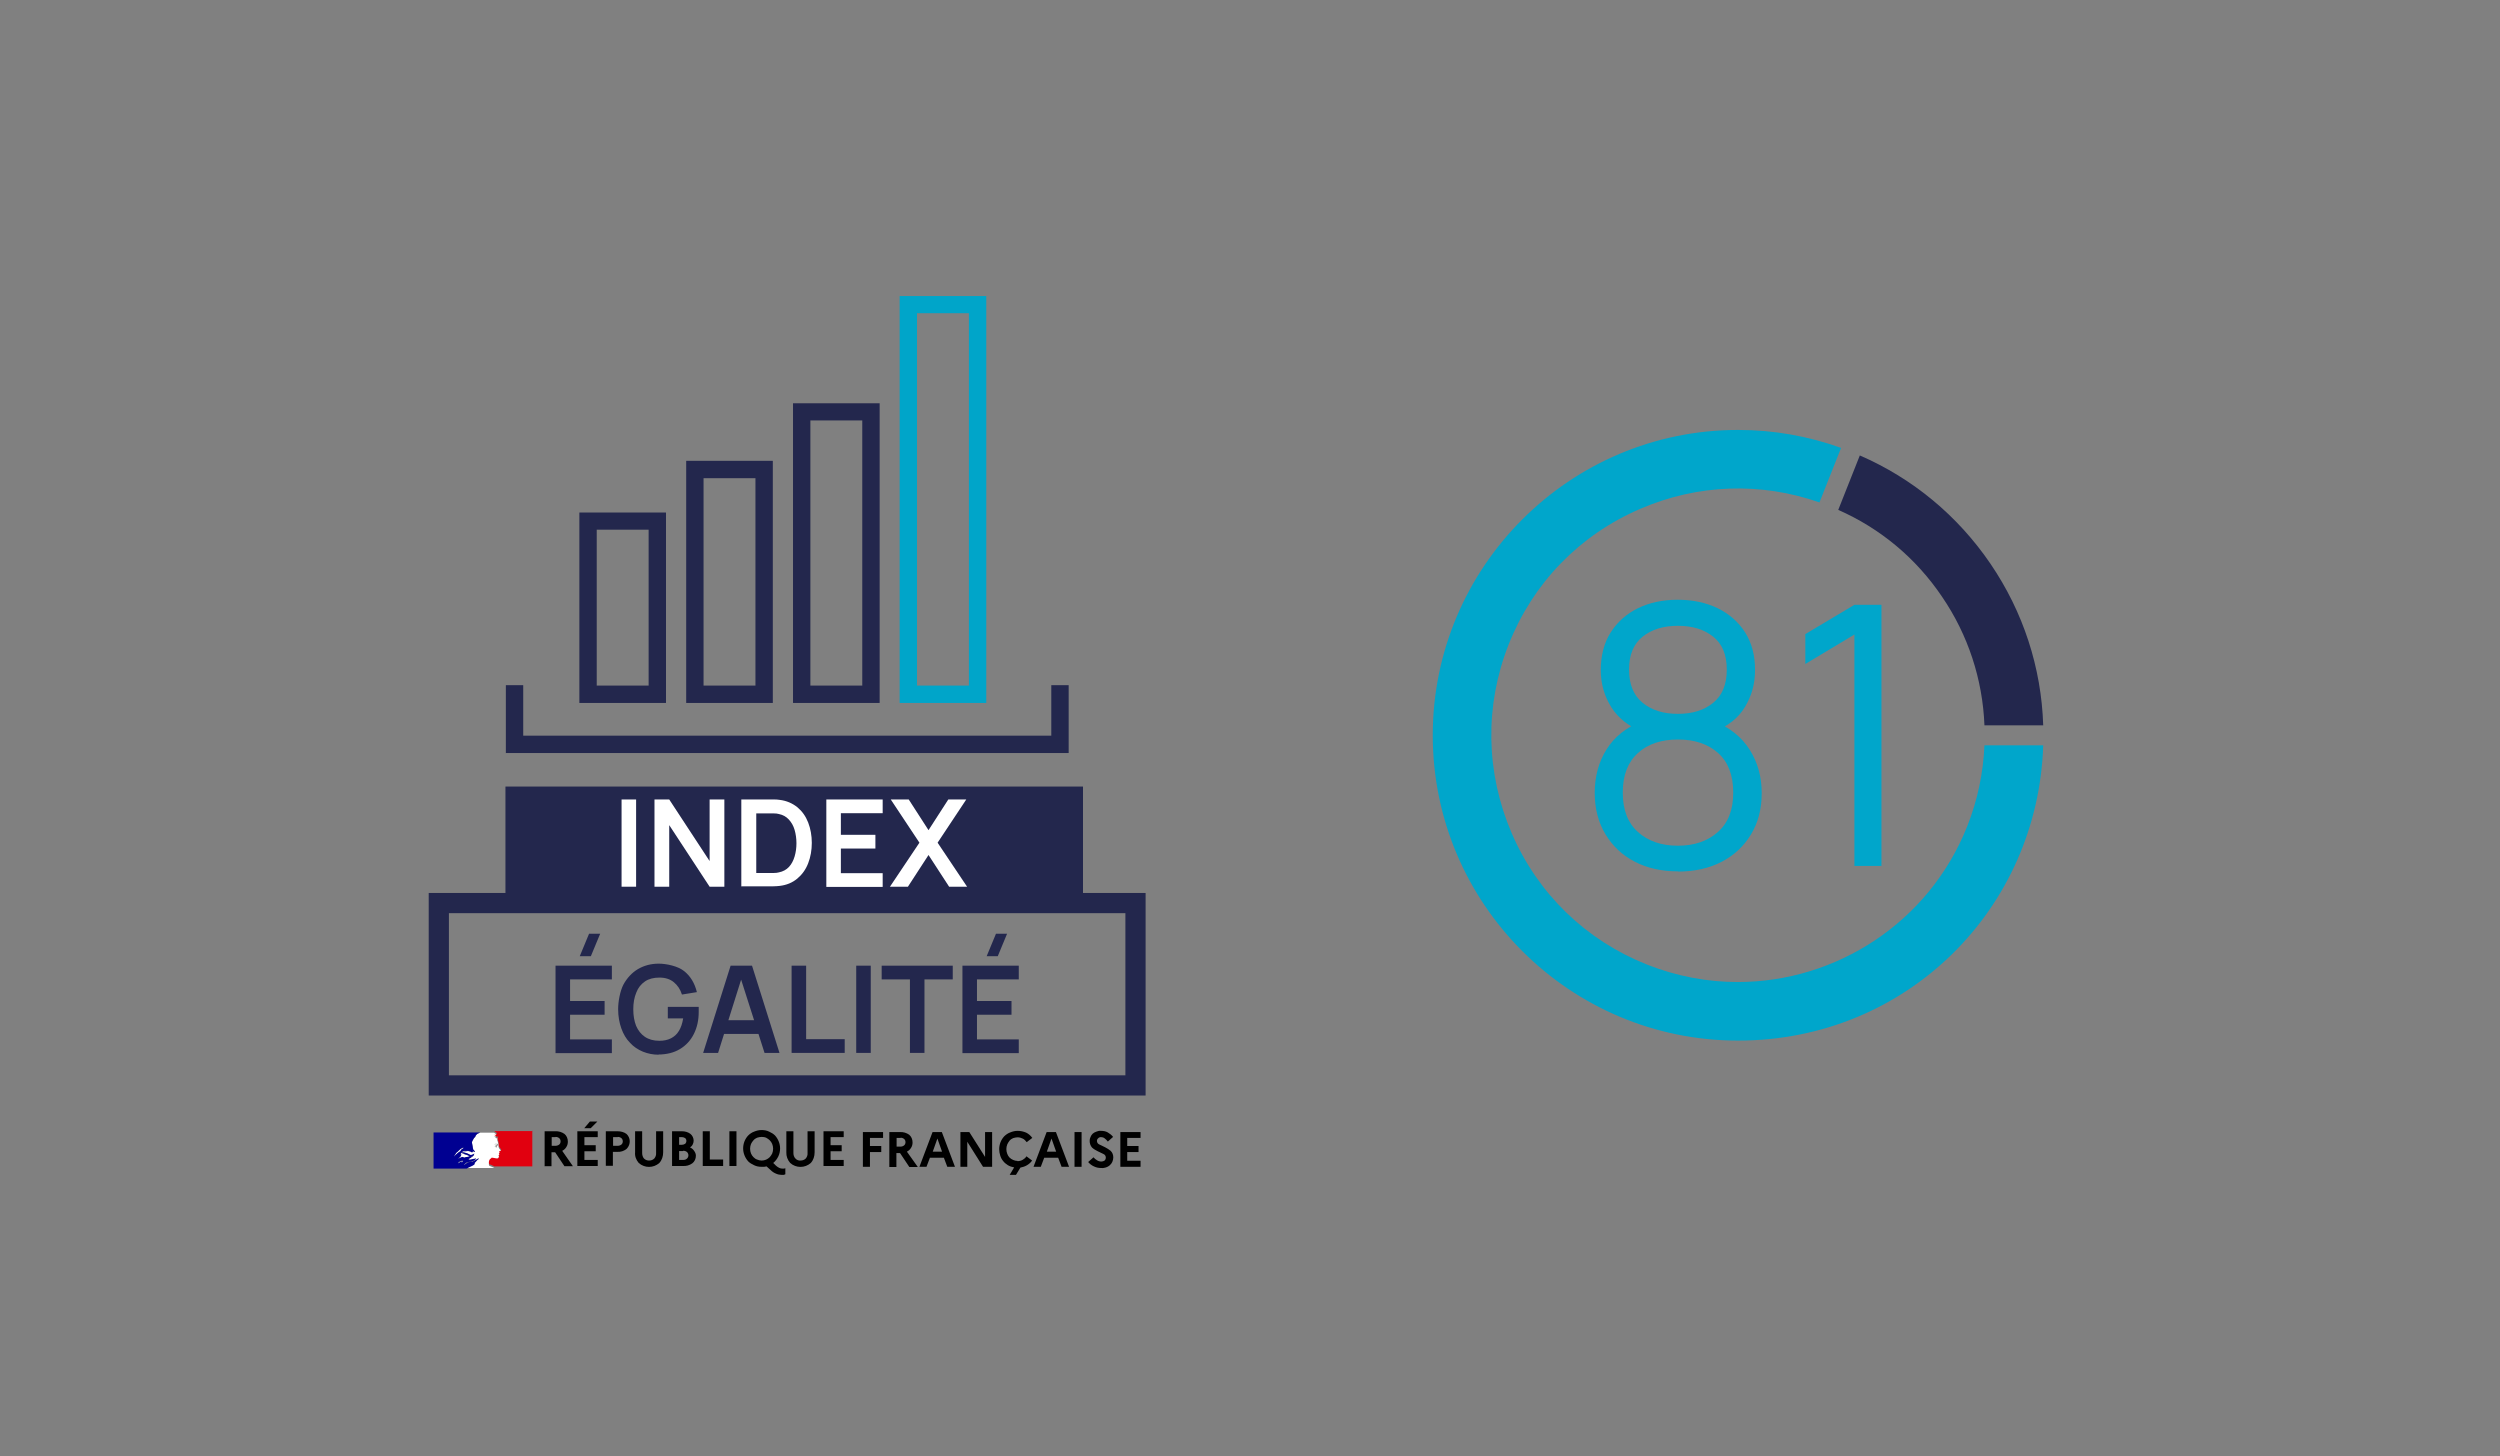 <?xml version="1.0" encoding="UTF-8"?>
<svg id="Layer_1" xmlns="http://www.w3.org/2000/svg" width="1238" height="721" version="1.1" viewBox="0 0 1238 721">
  <rect x="0" y="0" width="1238" height="721" fill="#808080" stroke="none"/>
  <!-- Generator: Adobe Illustrator 29.2.1, SVG Export Plug-In . SVG Version: 2.1.0 Build 116)  -->
  <defs>
    <style>
      .st0 {
        fill: #000091;
      }

      .st1, .st2 {
        fill: #00a6cb;
      }

      .st3, .st4 {
        fill: #23274d;
      }

      .st5 {
        fill: #9c9b9b;
      }

      .st6 {
        fill: #e1000f;
      }

      .st4, .st2 {
        fill-rule: evenodd;
      }

      .st7 {
        fill: #fff;
      }

      .st8 {
        fill: #00a5c9;
      }

      .st9 {
        fill: none;
        stroke: #23274d;
        stroke-miterlimit: 10;
        stroke-width: 10px;
      }
    </style>
  </defs>
  <g>
    <g>
      <path class="st4" d="M921,225.5l-10.7,27c20.9,9.2,38.6,24,51.4,43,12.9,18.9,20.1,40.9,21,63.7h29.1c-.9-28.6-9.9-56.2-26.1-80s-38.5-42.3-64.8-53.7Z"/>
      <path class="st2" d="M982.7,369.1c-.6,13.7-3.4,27.1-8.5,40-19,47.9-65.1,77.2-113.7,77.2-14.9,0-30.1-2.8-44.8-8.6-30.3-12-54.2-35.1-67.1-65.1s-13.5-63.1-1.5-93.5,35.1-54.2,65.1-67.1c28.4-12.3,59.7-13.4,88.8-3.2l10.7-27c-16.4-5.9-33.5-8.9-51-8.9-83.4,0-151.2,67.8-151.2,151.2s67.8,151.2,151.2,151.2,148.5-65.1,151.1-146.2h-29.1Z"/>
    </g>
    <g>
      <path class="st1" d="M830.9,431.5c-8.1,0-15.2-1.6-21.4-4.8-6.2-3.2-11-7.8-14.5-13.6-3.5-5.8-5.3-12.7-5.3-20.5s1.9-15.2,5.8-21.4c3.9-6.3,9.8-11,17.8-14.2l-.2,5.2c-6.6-2.5-11.7-6.5-15.2-12-3.5-5.6-5.2-11.7-5.2-18.5s1.6-13.4,4.9-18.5c3.3-5.2,7.8-9.2,13.5-12,5.7-2.8,12.3-4.2,19.7-4.2s14,1.4,19.8,4.2c5.7,2.8,10.3,6.8,13.6,12,3.3,5.2,4.9,11.4,4.9,18.5s-1.7,12.9-5,18.4c-3.3,5.5-8.4,9.5-15.2,12.1l-.4-5.2c8,3.2,13.9,7.9,17.9,14.2,4,6.3,6,13.4,6,21.5s-1.8,14.7-5.3,20.5c-3.5,5.8-8.4,10.4-14.6,13.6-6.2,3.2-13.4,4.8-21.5,4.8ZM830.9,418.8c8.1,0,14.8-2.3,19.8-6.8,5.1-4.5,7.6-11,7.6-19.5s-2.5-15.2-7.5-19.6c-5-4.5-11.7-6.7-19.9-6.7s-14.9,2.2-19.8,6.7c-5,4.5-7.5,11-7.5,19.6s2.5,15,7.5,19.5c5,4.5,11.6,6.8,19.8,6.8ZM830.9,353.5c7.2,0,13-1.8,17.5-5.5,4.5-3.7,6.7-9.1,6.7-16.4s-2.2-12.7-6.7-16.3c-4.5-3.6-10.3-5.4-17.5-5.4s-13,1.8-17.5,5.4c-4.5,3.6-6.7,9.1-6.7,16.3s2.2,12.7,6.7,16.4c4.5,3.7,10.3,5.5,17.5,5.5Z"/>
      <path class="st1" d="M918.3,428.8v-114.6l-24.3,14.6v-14.8l24.3-14.5h13.4v129.3h-13.4Z"/>
    </g>
  </g>
  <g>
    <g>
      <g>
        <path class="st3" d="M329.8,348.1h-42.9v-94.3h42.9v94.3ZM295.5,339.5h25.7v-77.2h-25.7v77.2Z"/>
        <path class="st3" d="M435.6,348.1h-42.9v-148.4h42.9v148.4ZM401.3,339.5h25.7v-131.3h-25.7v131.3Z"/>
        <path class="st8" d="M488.4,348.1h-42.9v-201.5h42.9v201.5ZM454.1,339.5h25.7v-184.4h-25.7v184.4Z"/>
        <polygon class="st3" points="529.2 372.9 250.5 372.9 250.5 339.3 259.1 339.3 259.1 364.3 520.6 364.3 520.6 339.3 529.2 339.3 529.2 372.9"/>
        <path class="st3" d="M382.7,348.1h-42.9v-119.9h42.9v119.9ZM348.4,339.5h25.7v-102.7h-25.7v102.7Z"/>
      </g>
      <g>
        <g>
          <path class="st3" d="M275.1,521.4v-43.2h27.9v6.8h-20.7v10.7h17.1v6.8h-17.1v12.2h20.7v6.8h-27.9ZM292.6,473.5h-5.5l4.6-11.1h5.5l-4.6,11.1Z"/>
          <path class="st3" d="M326.3,522.3c-2.8,0-5.4-.5-7.9-1.5-2.4-1-4.6-2.4-6.4-4.4-1.9-1.9-3.3-4.3-4.3-7.1-1-2.8-1.6-6-1.6-9.6s.9-8.8,2.6-12.1c1.8-3.3,4.2-5.9,7.2-7.7,3.1-1.8,6.5-2.7,10.3-2.7s9.5,1.2,12.6,3.7c3.1,2.5,5.2,5.9,6.3,10.4l-7.4,1.2c-.8-2.6-2.2-4.6-4-6.1s-4.2-2.3-7.1-2.3c-2.9,0-5.3.6-7.2,1.9-1.9,1.3-3.4,3.1-4.3,5.5-1,2.4-1.5,5.1-1.5,8.3s.5,5.9,1.4,8.2c1,2.3,2.4,4.1,4.3,5.4,1.9,1.3,4.3,2,7.2,2,2.2,0,4.1-.4,5.7-1.2,1.6-.8,3-2,4-3.7,1-1.6,1.7-3.7,2.1-6.2h-7.6v-5.7h15.3c0,.3,0,.8,0,1.4,0,.6,0,1,0,1.1,0,4.1-.8,7.7-2.4,10.9-1.6,3.2-3.9,5.7-6.9,7.5s-6.6,2.7-10.8,2.7Z"/>
          <path class="st3" d="M348.2,521.4l13.6-43.2h10.6l13.6,43.2h-7.4l-12.4-38.8h1.6l-12.2,38.8h-7.4ZM355.7,512v-6.8h22.7v6.8h-22.7Z"/>
          <path class="st3" d="M392,521.4v-43.2h7.2v36.4h19.1v6.8h-26.3Z"/>
          <path class="st3" d="M424,521.4v-43.2h7.2v43.2h-7.2Z"/>
          <path class="st3" d="M450.6,521.4v-36.4h-14v-6.8h35.2v6.8h-14v36.4h-7.2Z"/>
          <path class="st3" d="M476.6,521.4v-43.2h27.9v6.8h-20.7v10.7h17.1v6.8h-17.1v12.2h20.7v6.8h-27.9ZM494.1,473.5h-5.5l4.6-11.1h5.5l-4.6,11.1Z"/>
        </g>
        <rect class="st3" x="250.3" y="389.5" width="286" height="56"/>
        <rect class="st9" x="217.3" y="447.2" width="345" height="90.3"/>
        <g>
          <path class="st7" d="M307.8,439.1v-43.2h7.2v43.2h-7.2Z"/>
          <path class="st7" d="M324.1,439.1v-43.2h7.3l20,30.5v-30.5h7.3v43.2h-7.3l-20-30.5v30.5h-7.3Z"/>
          <path class="st7" d="M367.1,439.1v-43.2h13.8c.4,0,1.1,0,2.1,0,1.1,0,2.1,0,3.1.2,3.4.4,6.3,1.7,8.7,3.6,2.4,2,4.2,4.5,5.4,7.6s1.8,6.5,1.8,10.1-.6,7-1.8,10.1-3,5.6-5.4,7.6-5.3,3.2-8.7,3.6c-1,.1-2,.2-3.1.2-1.1,0-1.8,0-2.2,0h-13.8ZM374.5,432.3h6.4c.6,0,1.4,0,2.3,0,.9,0,1.8-.1,2.5-.3,2-.4,3.7-1.3,5-2.7,1.3-1.4,2.2-3.2,2.8-5.2.6-2.1.9-4.2.9-6.5s-.3-4.5-.9-6.6c-.6-2.1-1.6-3.8-2.9-5.2-1.3-1.4-2.9-2.3-4.9-2.7-.7-.2-1.5-.3-2.5-.3-.9,0-1.7,0-2.3,0h-6.4v29.6Z"/>
          <path class="st7" d="M409.2,439.1v-43.2h27.9v6.8h-20.7v10.7h17.1v6.8h-17.1v12.2h20.7v6.8h-27.9Z"/>
          <path class="st7" d="M440.7,439.1l14.6-21.8-14.2-21.4h8.9l9.8,15.2,9.8-15.2h8.9l-14.2,21.4,14.6,21.8h-8.9l-10.2-15.7-10.2,15.7h-8.9Z"/>
        </g>
      </g>
    </g>
    <g>
      <g id="Marianne">
        <path id="Fond-2" class="st7" d="M235.1,575.8l.6-.6h0c.3-.4.7-.8,1.1-1.1l.4-.3s0,0,0-.1l-.4.3s0,0,0,0l.3-.3h0c-.4,0-.8.2-1.1.5h-.1c-.5.2-.9.6-1.4.8h0l-.6.3c-.3,0-.5,0-.8,0l-1.3.3h0l-.6.3h0s0,0,0,0l-.2.2c-.2.1-.4.3-.6.4h0l-.6.6h0c0,0,0,0,.1-.1,0,0,0,0,0-.1,0,0,.1-.2.1-.3h0l.6-.4h0s0,0,0,0h-.1c0,.1-.1.3-.3.3h0s0,0,0,0h0l.3-.2h0l.4-.3h0l-.6.3h0s0,0,0,0h0l.2-.2h0c1.1-.8,2.6-.6,3.8-1.1l.3-.2c.1,0,.3-.3.5-.3.3-.2.5-.5.6-.8h0c-.5.2-1,.3-1.4.3-.7.3-1.5.4-2.3.4h.2c0,0,0-.1.1-.2h.1s0,0,0,0h.1c-.1-.1-.3.1-.5,0s0-.1.1-.2h.1s0,0,0-.1c.5-.3,1-.5,1.4-.8s-.1.1-.3,0,0-.1,0-.1c.4-.1.7-.3,1.1-.4-.1,0-.3.1-.4,0h.2c0-.2,0-.2,0-.2h0,.2c0-.1,0-.1,0-.1.1-.1.3-.2.4-.2,0,0-.2,0-.2,0s0,0,.1,0h-.1s0,0,0,0,0,0,0,0h0c.1-.3.2-.5.3-.8h0c-.4.3-.9.6-1.4.7h-.2c-.2,0-.4,0-.6,0l-.3-.3-.9-.4c-.8-.3-1.7-.6-2.6-.6.4-.1.8-.2,1.2-.3.5-.2,1.1-.3,1.7-.3-.1,0-.3,0-.3,0-.5,0-1,0-1.4.2l-1,.3c-.2,0-.3.3-.5.3h0c.3-.6.7-.8,1.3-.9.6,0,1.2,0,1.8,0l1.3.3c.1,0,.2.3.3.3s.4,0,.6.1,0-.1,0-.2.3,0,.4,0-.3-.4-.4-.7h0c.2.2.5.5.8.6.2.1.6.2.5,0-.2-.4-.5-.7-.8-1h0c0-.1-.1-.1-.1-.1v-.3c-.1,0,0-.2-.2-.3s0-.4,0-.6c0-.2-.1-.4-.1-.6-.1-.5-.2-1.1-.3-1.6,0-.6.4-1.1.7-1.7.2-.5.5-.8.9-1.1.1-.4.3-.8.6-1.1.3-.3.6-.6,1-.7l.9-.4h6.9c0,.1.5.4.5.4.2.1.5.3.6.5,0,.1.2.3.1.4s-.1.4-.3.5c-.2.1-.5.1-.8.1h-.4c.5,0,1,.4,1.3.8h.3c0,.2-.1.3,0,.3h0c.2,0,.1-.4.4-.3.2,0,.2.2.2.4,0,0,0,0,0,0l-.4.3c0,0,0,.2,0,.3l.2.4.2.8c.2.5.3,1,.3,1.5,0,.3-.1.5,0,.8.1.3.2.5.4.8.2.1.3.3.4.5.2.3.6.7.4,1.1s-.5.2-.8.4,0,.4.1.6-.3.5-.4.6.2,0,.2.1.3.3.1.4-.6.3-.3.6,0,.5,0,.7c-.1.3-.3.5-.6.5-.2.1-.4.1-.6,0h-.2c-.6-.1-1.1-.2-1.7-.3h-.5c0,.1-.4.5-.4.5h-.2l-.3.4h0q0,0,0,0l-.3.6c-.2.8-.1,1.4,0,1.6s1.1.4,1.8.8l.8.4h-13.8c.7-.4,1.4-.8,2.2-1.1.6-.2,1.2-.6,1.7-1M229.9,573.2c0,0-.2,0-.2,0s.3-.2.4-.3.1-.1.2,0h.3c-.2.3-.4.3-.7.3M224.8,572.5h0c.4-.5.8-1.1,1.1-1.7.4-.2.8-.5,1.1-.8.5-.6,1.2-1.1,1.9-1.5.3,0,.6,0,.9,0-.1.1-.3.1-.4.2h0c-.3.3-.8.4-1.1.9s-.3.8-.8.8,0,0,0,0c-.9.7-1.8,1.5-2.6,2.3M227.5,570.4c0,0,0,0,0,.1s0,.1-.1.1h0c0-.1.1-.3.3-.3h0M229.1,575.4c0,0,0,0,0,.1s0,0,0,0h-.3c0,.1,0,.2,0,.2h-.1c0,0-.3,0-.2,0l.3-.3c0,0,.1,0,.1-.1h.3M228.5,575.2h0l-.4.3-.4.2h0l-.3.3h-.2s0,0,0,0h0q0,0,0,0h0c0,0-.1,0-.1.1l-.2.2h-.2.1c0-.1.1-.1.1-.1,0,0,0-.1.1-.1h0s0,0,0,0h0q0,0,0-.1h0c0,0,.1-.1.1-.2h-.1c0,.1,0,0,0,0,0,0,0,0,0,0h0v-.2h.3c.4-.4.9-.4,1.3-.6s.4,0,.5,0h.3l-.8.6M229.2,573.1c0,0,0,0,.1-.1h-.3l-.6.2-.7.3c-.3.2-.7.4-1.1.6q0,0,0,0l.3-.2h0c.3-.3.6-.6.9-.9h0c.1-.2.3-.4.4-.5,0-.1.2-.3.3-.3h-.1c-.1,0-.3,0-.4,0h.2c0-.1,0-.1,0-.1,0-.1,0-.2.2-.2h.4c-.3-.2-.5,0-.8-.2.1-.4.5-.8.9-1h0c0,.2,0,.3-.3.3l.8.3s0,0,0,0,0,0,0,0c.1.1.4,0,.5.2s-.2,0-.3,0c1,.3,2.1.5,3,1.2-.8.2-1.5.3-2.3.3h-.3c-.1,0-.3,0-.3.1h-.4"/>
        <path id="Rouge" class="st0" d="M235.1,575.8l.6-.6h0c.3-.4.7-.8,1.1-1.1l.4-.3s0,0,0-.1l-.4.3s0,0,0,0l.3-.3h0c-.4,0-.8.2-1.1.5h-.1c-.5.2-.9.6-1.4.8h0l-.6.3c-.3,0-.5,0-.8,0l-1.3.3h0l-.6.3h0s0,0,0,0l-.2.2-.6.4s0,0,0,0l-.6.5h0c0,0,0,0,.1-.1,0,0,0,0,0-.1,0,0,.1-.2.1-.3h0l.6-.4h0s0,0,0,0h-.1c0,.1-.1.3-.3.3h0s0,0,0,0h0l.3-.2h0l.4-.3h0l-.6.3h0s0,0,0,0h0l.2-.2h0c1.1-.8,2.6-.6,3.8-1.1l.3-.2c.1,0,.3-.3.5-.3.3-.2.5-.5.6-.8h0c-.5.2-1,.3-1.4.3-.7.3-1.5.4-2.3.4h.2c0,0,0-.1.1-.2h.1s0,0,0,0h.1c-.1-.1-.3.1-.5,0s0-.1.1-.2h.1s0,0,0-.1c.5-.3,1-.5,1.4-.8s-.1.1-.3,0,0-.1,0-.1c.4-.1.7-.3,1.1-.4-.1,0-.3.1-.4,0h.2c0-.2,0-.2,0-.2h0,.2c0-.1,0-.1,0-.1.1-.1.3-.2.4-.2,0,0-.2,0-.2,0s0,0,.1,0h-.1s0,0,0,0,0,0,0,0h0c.1-.3.2-.5.3-.8h0c-.4.3-.9.6-1.4.7h-.2c-.2,0-.4,0-.6,0l-.3-.3-.9-.4c-.8-.3-1.7-.6-2.6-.6.4-.1.8-.2,1.2-.3.5-.2,1.1-.3,1.7-.3-.1,0-.3,0-.3,0-.5,0-1,0-1.4.2l-1,.3c-.2,0-.3.3-.5.3h0c.3-.6.7-.8,1.3-.9.6,0,1.2,0,1.8,0l1.3.3c.1,0,.2.3.3.3s.4,0,.6.1,0-.1,0-.2.3,0,.4,0-.3-.4-.4-.7h0c.3.2.5.5.8.6s.6.2.5,0c-.2-.4-.5-.7-.8-1h0c0-.1-.1-.1-.1-.1v-.3c-.1,0,0-.2-.1-.3s0-.4-.1-.6c0-.2-.1-.4-.1-.6-.1-.5-.2-1.1-.3-1.6,0-.6.4-1.1.7-1.7.2-.5.5-.8.9-1.1.1-.4.3-.8.6-1.1.3-.3.6-.6,1-.7l.9-.4h-23.1v17.9h16.4c.7-.4,1.4-.8,2.2-1.1.6-.2,1.2-.6,1.7-1M229.9,573.4c0,0-.2,0-.2,0s.3-.2.4-.3.1-.1.2,0h.3c-.2.3-.4.3-.7.3M224.8,572.6h0c.4-.5.8-1.1,1.1-1.7.4-.3.8-.6,1.1-1,.5-.6,1.2-1.1,1.9-1.5.3,0,.6,0,.9,0-.1.1-.3.1-.4.2h0c-.3.3-.8.4-1.1.9s-.3.8-.8.8,0,0,0,0c-.9.7-1.8,1.5-2.6,2.3M227.5,570.4c0,0,0,0,0,.1s0,.1-.1.1h0c0-.1.1-.3.3-.3h0M229.1,575.4c0,0,0,0,0,.1s0,0,0,0h-.3c0,.1-.2.1-.2.1,0,0-.3,0-.2,0l.3-.3c0,0,.1,0,.1-.1,0,0,0,0,0,0h.2M228.5,575h0l-.4.3-.4.2h0l-.3.3h-.2s0,0,0,0h0q0,0,0,0h0c0,0-.1,0-.1.1l-.2.2h-.2.1c0-.1.1-.1.1-.1,0,0,0-.1.1-.1h0s0,0,0,0h0q0,0,0-.1h0c0,0,.1-.1.1-.2h-.1c0,.1,0,0,0,0,0,0,0,0,0,0h0v-.2h.3c.4-.4.9-.4,1.3-.6s.4,0,.5,0h.3l-.8.6M229.2,573c0,0,0,0,.1-.1h-.3l-.6.2-.7.3c-.3.2-.7.4-1.1.6q0,0,0,0l.3-.2h0c.3-.3.6-.6.9-.9h0c.1-.2.3-.4.4-.5,0-.1.2-.3.3-.3h-.1c-.1,0-.3,0-.4,0h.2c0-.1,0-.1,0-.1,0-.1,0-.2.2-.2h.4c-.3-.2-.5,0-.8-.2.1-.4.5-.8.9-1h0c0,.2,0,.3-.3.3l.8.3s0,0,0,0,0,0,0,0c.1.1.4,0,.5.2s-.2,0-.3,0c1,.3,2.1.5,3,1.2-.7.3-1.5.4-2.3.4h-.3c-.1,0-.3,0-.3.1h-.4"/>
        <path id="Bleu" class="st6" d="M263.8,560.1h-19.1.1c0,.1.5.4.5.4.2.1.5.3.6.5,0,.1.2.3.1.4s-.1.4-.3.5c-.2.1-.5.1-.8.1h-.4c.5,0,1,.4,1.3.8h.3c0,.2-.1.3,0,.3h0c.2,0,.1-.4.4-.3.2,0,.2.2.2.4,0,0,0,0,0,0l-.4.3c0,0,0,.2,0,.3l.2.4.2.8c.2.5.3,1,.3,1.5,0,.3-.1.5,0,.8,0,.3.2.5.3.8.2.1.3.3.4.5.3.3.6.7.4,1.1s-.5.2-.8.4,0,.4.1.6-.3.5-.4.6.2,0,.2.1.3.3.1.4-.6.3-.3.6,0,.5,0,.7c-.1.3-.3.5-.6.5-.2.1-.4.1-.6,0h-.2c-.6-.1-1.1-.2-1.7-.3h-.5c0,.1-.4.5-.4.5h-.2l-.3.4h0q0,0,0,0l-.3.6c-.2.8-.1,1.4,0,1.6s1.1.4,1.8.8l.8.4h18.8v-17.7Z"/>
        <path id="Yeux" class="st5" d="M245.8,566.6h.3c0,.3-.4.4-.7.6h0c-.1,0,0,.3-.2.3h-.3c.1.2.3.3.5.3h.1c0,.1.1.1.1.1v.2c-.1.1-.3,0-.4.1h.8c.2-.1,0-.4.1-.6s0,0,0,0,.1-.2.2-.2.2,0,.2-.1-.1-.1,0-.2.4-.3.3-.5-.3-.1-.5-.2c-.2,0-.4,0-.6,0h-.5c0,.1-.6.4-.6.4.2,0,.5-.2.8-.2.2,0,.4,0,.6,0"/>
      </g>
      <g>
        <g>
          <path d="M269.7,577.4v-17.2h5.3c1.6-.1,3.2.4,4.5,1.3,1.1.9,1.7,2.3,1.7,3.8,0,1-.2,1.9-.8,2.8-.5.8-1.2,1.4-2,1.8l5.3,7.6h-4.2l-4.6-6.9h-1.8v6.9h-3.5ZM275.1,563.1h-1.9v4.3h1.9c.6,0,1.3-.2,1.8-.6.5-.4.7-1,.7-1.6,0-.6-.2-1.2-.7-1.6-.5-.4-1.1-.6-1.8-.6Z"/>
          <path d="M285.9,577.4v-17.2h10.1v2.9h-6.6v4h5.6v3h-5.6v4.3h6.6v3h-10.1ZM292.5,558.7h-3.2l2.8-3.3h3.7l-3.3,3.3Z"/>
          <path d="M300,577.4v-17.2h5.8c1.6,0,3.2.4,4.4,1.3,2.1,1.9,2.2,5.1.3,7.2-.1.1-.2.2-.3.3-1.3,1-2.8,1.5-4.4,1.4h-2.3v6.9h-3.5ZM305.9,563.1h-2.3v4.3h2.3c.6,0,1.3-.2,1.8-.6.5-.4.7-1,.7-1.6,0-.6-.2-1.2-.7-1.6-.5-.4-1.1-.6-1.8-.6Z"/>
          <path d="M324.9,571v-10.8h3.5v10.4c0,2-.6,3.9-1.9,5.3-2.9,2.6-7.3,2.6-10.2,0-1.3-1.5-2-3.4-1.8-5.3v-10.4h3.5v10.8c0,1,.3,2,.9,2.7.7.7,1.6,1,2.5,1,1,0,1.9-.3,2.6-1,.6-.7,1-1.7.9-2.7Z"/>
          <path d="M332.8,577.4v-17.2h4.9c1.5,0,3,.4,4.2,1.3,1,.8,1.6,2.1,1.6,3.4,0,.7-.2,1.3-.5,1.9-.3.6-.8,1.1-1.3,1.4.9.4,1.6,1,2.1,1.8.5.7.8,1.5.8,2.3,0,1.5-.6,2.9-1.8,3.8-1.4,1-3,1.4-4.7,1.3h-5.3ZM337.7,563.1h-1.4v3.8h1.4c.6,0,1.1-.2,1.6-.5.8-.8.8-2.1,0-2.8,0,0,0,0,0,0-.5-.3-1-.5-1.6-.5ZM338.2,570h-1.9v4.4h1.9c.7,0,1.4-.1,1.9-.6.5-.4.8-1,.8-1.7,0-.6-.3-1.3-.8-1.7-.6-.4-1.2-.6-1.9-.5Z"/>
          <path d="M348,577.4v-17.2h3.5v14h6.6v3.2h-10.1Z"/>
          <path d="M361.2,577.4v-17.2h3.5v17.2h-3.5Z"/>
          <path d="M384,577c.5.5,1.2,1,1.8,1.3.6.3,1.1.4,1.8.4h.6l.7-.2v3l-.8.3h-1c-.9,0-1.9-.2-2.8-.6-1-.4-1.9-1-2.7-1.8l-2-1.8-1.2.2h-1.3c-1.3,0-2.5-.2-3.7-.8-1.1-.5-2.1-1.1-2.9-1.9-1.6-1.8-2.5-4.1-2.5-6.4,0-2.4.9-4.7,2.5-6.4.8-.8,1.8-1.5,2.9-1.9,1.2-.5,2.4-.8,3.7-.8,1.3,0,2.6.2,3.8.8,1.1.5,2.1,1.1,2.9,1.9,1.6,1.8,2.5,4.1,2.5,6.4,0,1.4-.3,2.8-.9,4-.6,1.2-1.4,2.3-2.5,3.2l1.1,1.1ZM377.2,574.7c1.5,0,2.9-.6,4-1.7.5-.6.9-1.2,1.2-1.8.6-1.5.6-3.2,0-4.7-.3-.7-.7-1.3-1.2-1.8-.5-.5-1.1-.9-1.8-1.3-.7-.3-1.5-.4-2.3-.4-.7,0-1.5.2-2.2.4-.7.3-1.3.7-1.8,1.3-.5.5-.9,1.2-1.2,1.8-.6,1.5-.6,3.2,0,4.7.3.7.7,1.3,1.2,1.8.5.5,1.1,1,1.8,1.2.7.3,1.4.5,2.2.5Z"/>
          <path d="M399.9,571v-10.8h3.5v10.4c0,2-.6,3.9-1.9,5.3-2.9,2.6-7.3,2.6-10.2,0-1.3-1.5-2-3.4-1.9-5.3v-10.4h3.5v10.8c0,1,.3,2,1,2.7.6.7,1.6,1.1,2.5,1,1,0,1.9-.3,2.6-1,.6-.7,1-1.7.9-2.7Z"/>
          <path d="M407.8,577.4v-17.2h10v2.9h-6.5v4h5.5v3h-5.5v4.3h6.5v3h-10Z"/>
        </g>
        <g>
          <path d="M427.3,577.8v-17.2h10v2.9h-6.5v4h5.6v3h-5.6v7.3h-3.5Z"/>
          <path d="M440.4,577.8v-17.2h5.3c1.6-.1,3.2.4,4.5,1.3,1.1.9,1.7,2.3,1.7,3.8,0,1-.2,1.9-.8,2.8-.5.8-1.2,1.4-2,1.8l5.4,7.6h-4.2l-4.6-6.9h-1.8v6.9h-3.5ZM446,563.5h-2v4.3h2c.6,0,1.2-.2,1.7-.6.5-.4.7-1,.7-1.6,0-.6-.2-1.2-.7-1.6-.5-.4-1.1-.6-1.7-.6Z"/>
          <path d="M455.3,577.8l6.5-17.2h4.6l6.5,17.2h-3.8l-1.7-4.5h-6.9l-1.7,4.5h-3.7ZM461.8,570.3h4.7l-2.3-6.5-2.3,6.5Z"/>
          <path d="M475.6,577.8v-17.2h4.4l7.8,12.3v-12.3h3.5v17.2h-4.5l-7.8-12.4v12.4h-3.4Z"/>
          <path d="M503.8,575c.9,0,1.9-.2,2.7-.7.7-.4,1.4-1,1.8-1.7l2.8,2.1c-.6.9-1.5,1.7-2.5,2.3-1,.6-2.2,1-3.3,1.2l-2.2,3.6h-3.1l2.2-3.7c-1.1-.2-2.1-.5-3.1-1.1-.9-.6-1.7-1.2-2.3-2-.7-.8-1.2-1.8-1.5-2.8-.3-1-.5-2-.5-3.1,0-2.4.9-4.7,2.5-6.4.8-.8,1.8-1.5,2.9-1.9,1.2-.5,2.4-.8,3.7-.8,1.5,0,2.9.3,4.3.9,1.2.6,2.2,1.5,3,2.6l-2.8,2.1c-.5-.7-1.1-1.3-1.8-1.7-.8-.4-1.7-.7-2.7-.7-.7,0-1.5.2-2.2.4-.7.3-1.3.7-1.8,1.3-.5.6-.8,1.2-1.1,1.8-.6,1.5-.6,3.2,0,4.7.3.7.6,1.3,1.1,1.8.5.5,1.1.9,1.8,1.2.7.3,1.4.5,2.2.5Z"/>
          <path d="M511.8,577.8l6.5-17.2h4.6l6.5,17.2h-3.7l-1.7-4.5h-6.9l-1.7,4.5h-3.8ZM518.3,570.3h4.7l-2.3-6.5-2.3,6.5Z"/>
          <path d="M532.1,577.8v-17.2h3.5v17.2h-3.5Z"/>
          <path d="M538.9,575.4l2.6-2.3c.5.6,1.1,1.1,1.8,1.5.6.4,1.4.6,2.1.6.6,0,1.1-.2,1.6-.5.4-.4.6-.9.6-1.5,0-.8-.5-1.5-1.3-1.8l-2.7-1.3c-1-.5-1.9-1-2.8-1.8-.8-.9-1.2-2.1-1.2-3.3,0-.7.1-1.3.4-1.9.2-.6.6-1.2,1.1-1.7.5-.4,1.1-.8,1.8-1,.7-.3,1.5-.5,2.3-.4,1.2,0,2.4.2,3.4.8,1,.6,1.9,1.3,2.6,2.2l-2.6,2.3c-.4-.6-1-1.1-1.6-1.6-.5-.4-1.2-.6-1.8-.6-.5,0-1.1.2-1.4.6-.4.3-.6.8-.6,1.3,0,.8.5,1.5,1.3,1.8l2.7,1.3c1,.5,1.9,1.1,2.8,1.8.9.9,1.3,2,1.3,3.3,0,.7-.2,1.5-.5,2.2-.3.6-.7,1.2-1.3,1.7-.5.4-1.1.8-1.8,1-.7.2-1.5.4-2.3.3-1.3,0-2.5-.2-3.7-.8-1.1-.5-2-1.2-2.8-2.1Z"/>
          <path d="M554.8,577.8v-17.2h10v2.9h-6.6v4h5.6v3h-5.6v4.3h6.6v3h-10Z"/>
        </g>
      </g>
    </g>
  </g>
</svg>